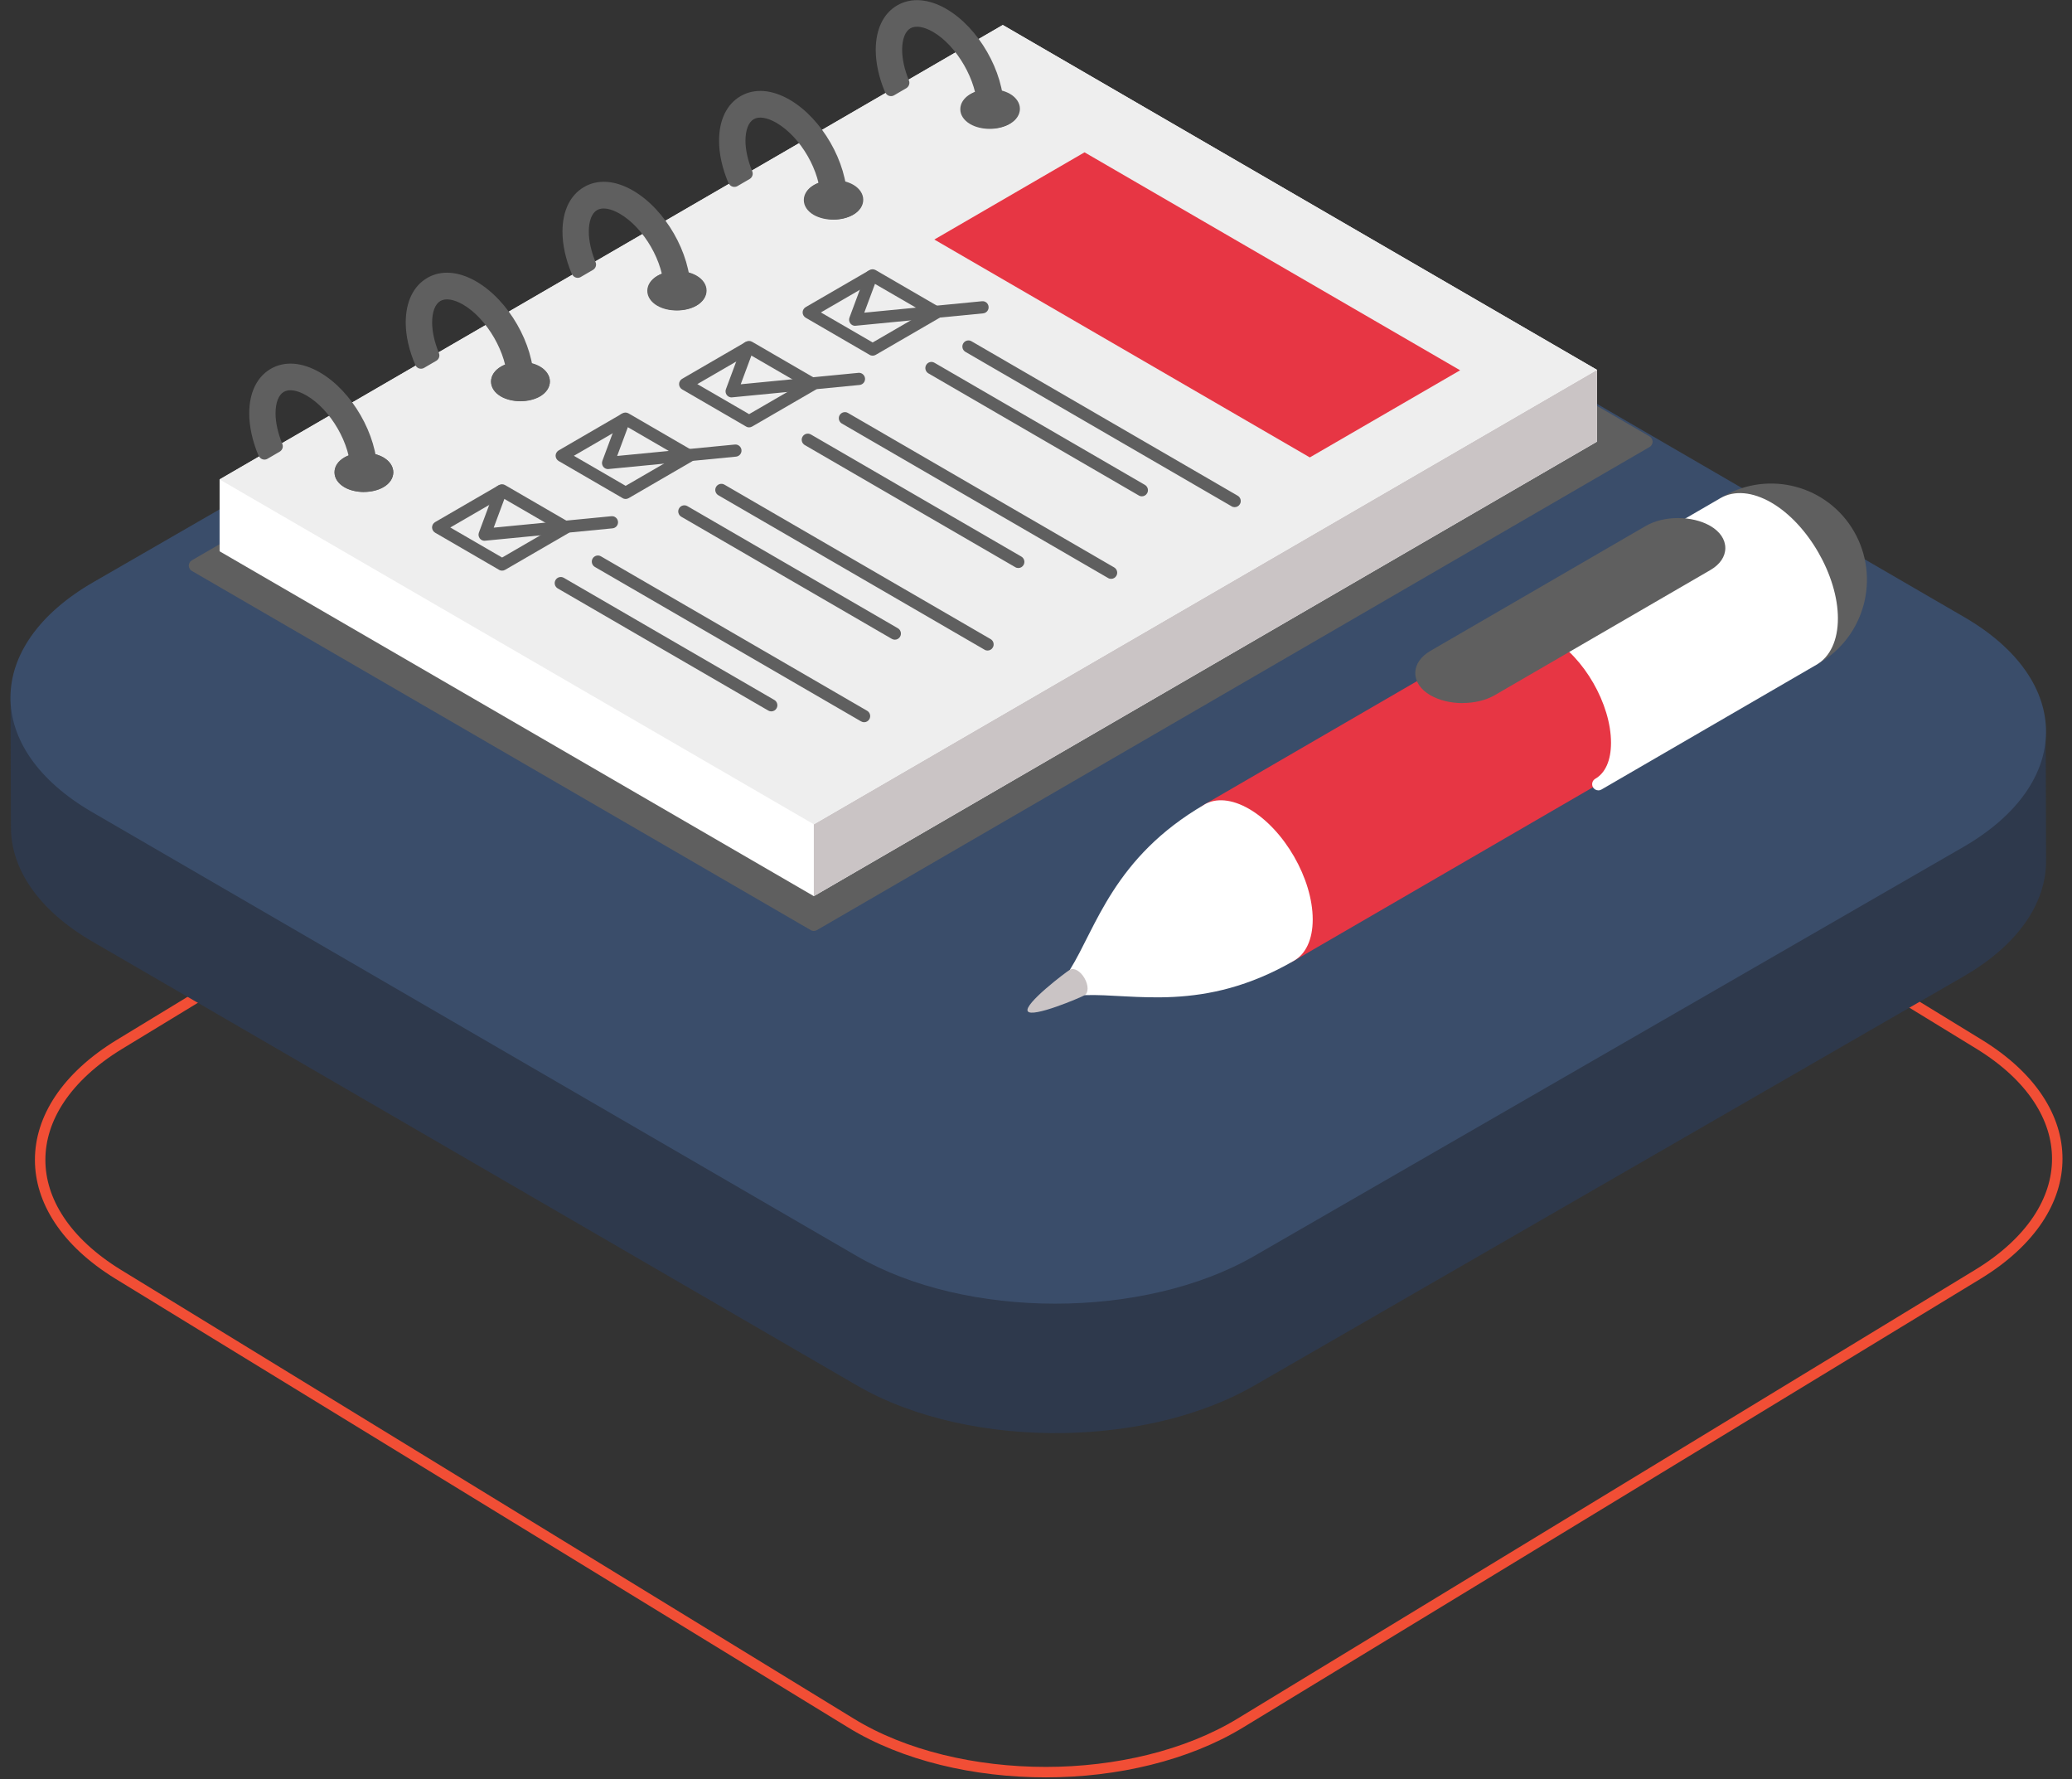 <svg width="198" height="170" viewBox="0 0 198 170" fill="none" xmlns="http://www.w3.org/2000/svg">
    <rect x="0" y="0" width="198" height="170" fill="#333333" stroke="none"/>
    <path d="M5.699 105.006C4.444 106.89 3.837 108.855 3.837 110.812C3.837 112.752 4.436 114.701 5.667 116.56C6.897 118.42 8.767 120.19 11.292 121.743L81.318 164.619C86.401 167.74 93.168 169.308 99.943 169.308C106.678 169.308 113.421 167.723 118.52 164.619L189.007 121.743C191.573 120.182 193.475 118.387 194.73 116.512C195.984 114.628 196.592 112.663 196.592 110.706C196.592 108.766 195.993 106.817 194.762 104.958C193.532 103.098 191.662 101.328 189.136 99.775L119.111 56.899C114.036 53.787 107.293 52.21 100.534 52.21C93.775 52.21 87.016 53.787 81.909 56.899L11.422 99.775C8.856 101.336 6.954 103.131 5.699 105.006Z"
          stroke="#F14E35" stroke-miterlimit="10"/>
    <path d="M195.483 69.286C195.483 70.402 195.28 71.517 194.867 72.617C193.896 75.204 191.783 77.678 188.513 79.764C188.206 79.958 187.882 80.161 187.55 80.347L119.832 119.398C118.083 120.409 116.157 121.25 114.109 121.921C112.231 122.535 110.256 123.012 108.224 123.352C106.071 123.708 103.853 123.902 101.627 123.942C94.488 124.063 87.284 122.551 81.852 119.398L8.807 77.007C3.619 73.992 1.012 70.046 1.004 66.092L1.045 79.061C1.053 83.015 3.659 86.96 8.848 89.968L81.893 132.367C87.324 135.52 94.528 137.032 101.667 136.911C103.885 136.87 106.103 136.676 108.264 136.32C110.296 135.989 112.271 135.512 114.149 134.889C116.197 134.218 118.124 133.377 119.872 132.367L187.59 93.315C187.922 93.121 188.238 92.927 188.554 92.733C191.824 90.647 193.945 88.173 194.908 85.586C195.321 84.486 195.523 83.37 195.523 82.255L195.483 69.286Z"
          fill="#2E394C"/>
    <path d="M76.663 16.554C87.186 10.482 104.193 10.482 114.651 16.554L187.712 58.961C198.17 65.033 198.113 74.873 187.59 80.936L119.856 119.996C109.333 126.068 92.326 126.068 81.868 119.996L8.807 77.589C-1.651 71.517 -1.594 61.678 8.929 55.614L76.663 16.554Z"
          fill="#3A4D6A"/>
    <path d="M77.77 88.356L18.615 54.039L98.186 7.883L157.341 42.2L77.77 88.356Z" fill="#5F5F5F"/>
    <path d="M77.769 88.943C77.672 88.943 77.567 88.919 77.477 88.862L18.331 54.544C18.152 54.438 18.039 54.243 18.039 54.039C18.039 53.835 18.152 53.639 18.331 53.533L97.902 7.378C98.08 7.272 98.307 7.272 98.486 7.378L157.633 41.695C157.811 41.801 157.925 41.997 157.925 42.2C157.925 42.404 157.811 42.6 157.633 42.706L78.062 88.862C77.972 88.911 77.875 88.943 77.769 88.943ZM19.783 54.039L77.769 87.68L156.18 42.192L98.186 8.56L19.783 54.039Z"
          fill="#5F5F5F"/>
    <path d="M152.61 35.336L95.825 2.388L20.984 45.804V52.669L77.77 85.617L152.61 42.193V35.336Z"
          fill="white"/>
    <path d="M77.769 78.752V85.617L152.61 42.192V35.335L77.769 78.752Z" fill="#CAC4C5"/>
    <path d="M152.61 35.336L95.825 2.388L20.984 45.804L77.77 78.752L152.61 35.336Z" fill="#EEEEEE"/>
    <path d="M93.074 11.307C92.205 10.802 92.205 9.987 93.074 9.481C93.942 8.976 95.354 8.976 96.222 9.481C97.09 9.987 97.098 10.802 96.222 11.316C95.354 11.821 93.942 11.821 93.066 11.316L93.074 11.307ZM81.259 19.991C82.127 19.485 82.127 18.67 81.259 18.164C80.391 17.659 78.971 17.659 78.102 18.164C77.234 18.67 77.234 19.485 78.102 19.991C78.971 20.496 80.391 20.496 81.259 19.991ZM66.288 28.674C67.156 28.169 67.156 27.353 66.288 26.848C65.419 26.342 63.999 26.342 63.131 26.848C62.263 27.353 62.263 28.169 63.131 28.674C63.999 29.18 65.419 29.18 66.288 28.674ZM51.324 37.357C52.193 36.852 52.193 36.036 51.324 35.531C50.456 35.025 49.044 35.025 48.168 35.531C47.3 36.036 47.3 36.852 48.168 37.365C49.036 37.871 50.448 37.871 51.324 37.365V37.357ZM36.353 46.041C37.221 45.535 37.221 44.72 36.353 44.214C35.485 43.709 34.073 43.709 33.197 44.214C32.328 44.72 32.328 45.535 33.197 46.041C34.065 46.546 35.477 46.546 36.353 46.041Z"
          fill="#5F5F5F"/>
    <path d="M34.779 47.003C34.105 47.003 33.432 46.848 32.913 46.546C32.312 46.196 31.971 45.682 31.971 45.127C31.971 44.573 32.312 44.051 32.913 43.709C33.959 43.097 35.598 43.105 36.645 43.709C37.246 44.059 37.586 44.573 37.586 45.127C37.586 45.682 37.246 46.204 36.645 46.546C36.126 46.848 35.452 47.003 34.779 47.003ZM34.771 44.418C34.3 44.418 33.837 44.516 33.489 44.72C33.27 44.85 33.132 45.005 33.132 45.127C33.132 45.25 33.27 45.405 33.497 45.535C34.178 45.935 35.387 45.935 36.069 45.535C36.337 45.38 36.434 45.225 36.434 45.127C36.434 45.03 36.337 44.875 36.069 44.72C35.72 44.516 35.249 44.418 34.779 44.418H34.771ZM49.742 38.319C49.069 38.319 48.395 38.164 47.876 37.863C47.275 37.512 46.934 36.99 46.934 36.436C46.934 35.882 47.275 35.368 47.876 35.017C48.922 34.406 50.562 34.414 51.608 35.017C52.209 35.368 52.55 35.89 52.55 36.436C52.55 36.982 52.209 37.504 51.608 37.855C51.081 38.156 50.416 38.311 49.742 38.311V38.319ZM49.742 35.735C49.271 35.735 48.809 35.833 48.46 36.036C48.241 36.167 48.103 36.322 48.103 36.444C48.103 36.566 48.241 36.73 48.468 36.86C49.15 37.251 50.351 37.26 51.04 36.86C51.308 36.705 51.406 36.55 51.406 36.452C51.406 36.355 51.308 36.2 51.04 36.045C50.691 35.841 50.221 35.743 49.75 35.743L49.742 35.735ZM64.713 29.636C64.04 29.636 63.366 29.481 62.847 29.18C62.246 28.829 61.906 28.315 61.906 27.761C61.906 27.206 62.255 26.685 62.847 26.342C63.894 25.731 65.533 25.731 66.58 26.342C67.18 26.693 67.521 27.206 67.521 27.761C67.521 28.315 67.18 28.837 66.58 29.18C66.052 29.481 65.387 29.636 64.713 29.636ZM64.713 27.052C64.243 27.052 63.772 27.149 63.431 27.353C63.204 27.484 63.066 27.639 63.066 27.761C63.066 27.883 63.204 28.038 63.431 28.169C64.121 28.568 65.322 28.56 66.004 28.169C66.271 28.014 66.369 27.859 66.369 27.761C66.369 27.639 66.231 27.484 66.004 27.353C65.663 27.158 65.192 27.052 64.713 27.052ZM79.685 20.953C79.011 20.953 78.338 20.798 77.818 20.496C77.218 20.146 76.877 19.632 76.877 19.078C76.877 18.523 77.218 18.002 77.818 17.659C78.865 17.047 80.504 17.047 81.551 17.659C82.151 18.01 82.492 18.531 82.492 19.086C82.492 19.64 82.151 20.162 81.551 20.505C81.023 20.806 80.358 20.961 79.685 20.961V20.953ZM79.685 18.368C79.214 18.368 78.743 18.466 78.403 18.67C78.175 18.8 78.037 18.955 78.037 19.078C78.037 19.2 78.175 19.355 78.403 19.485C79.092 19.885 80.293 19.885 80.975 19.485C81.194 19.355 81.332 19.2 81.332 19.078C81.332 18.955 81.194 18.8 80.967 18.67C80.626 18.474 80.155 18.368 79.676 18.368H79.685ZM94.656 12.27C93.982 12.27 93.309 12.123 92.781 11.813C92.181 11.463 91.84 10.941 91.84 10.386C91.84 9.832 92.189 9.318 92.781 8.968C93.828 8.364 95.467 8.364 96.514 8.968C97.115 9.318 97.463 9.84 97.463 10.395C97.463 10.949 97.123 11.471 96.522 11.813C96.003 12.115 95.329 12.27 94.656 12.27ZM93.366 10.802C94.047 11.202 95.256 11.202 95.938 10.802C96.157 10.672 96.303 10.517 96.303 10.395C96.303 10.297 96.206 10.142 95.938 9.979C95.256 9.579 94.047 9.587 93.366 9.979C93.098 10.134 93.001 10.289 93.001 10.386C93.001 10.484 93.098 10.639 93.366 10.794V10.802Z"
          fill="#5F5F5F"/>
    <path d="M35.46 45.127C35.46 45.502 35.152 45.812 34.779 45.812C34.405 45.812 34.097 45.502 34.097 45.127C34.097 42.241 32.068 38.719 29.585 37.276C28.506 36.648 27.532 36.526 26.835 36.933C26.137 37.333 25.755 38.246 25.755 39.494C25.755 40.464 25.999 41.548 26.445 42.641L25.268 43.326C25.268 43.326 25.236 43.285 25.22 43.252C24.676 41.964 24.392 40.668 24.392 39.494C24.392 37.741 25.017 36.404 26.153 35.743C27.289 35.083 28.75 35.205 30.267 36.086C33.18 37.773 35.468 41.744 35.468 45.119L35.46 45.127ZM45.23 27.402C43.713 26.522 42.252 26.399 41.116 27.06C39.98 27.72 39.355 29.049 39.355 30.81C39.355 31.984 39.639 33.289 40.183 34.569C40.191 34.593 40.215 34.618 40.232 34.642L41.408 33.958C40.962 32.865 40.718 31.781 40.718 30.81C40.718 29.563 41.1 28.658 41.798 28.25C42.496 27.843 43.469 27.965 44.549 28.593C47.04 30.036 49.06 33.558 49.06 36.444C49.06 36.827 49.369 37.129 49.742 37.129C50.115 37.129 50.423 36.819 50.423 36.444C50.423 33.069 48.143 29.098 45.222 27.41L45.23 27.402ZM60.202 18.719C58.684 17.838 57.223 17.716 56.087 18.377C54.951 19.037 54.327 20.366 54.327 22.127C54.327 23.301 54.611 24.606 55.154 25.886C55.162 25.918 55.187 25.935 55.203 25.959L56.38 25.274C55.933 24.182 55.69 23.097 55.69 22.127C55.69 20.88 56.071 19.975 56.769 19.567C57.467 19.159 58.441 19.282 59.52 19.909C62.011 21.352 64.031 24.875 64.031 27.761C64.031 28.136 64.34 28.446 64.713 28.446C65.086 28.446 65.395 28.136 65.395 27.761C65.395 24.386 63.115 20.415 60.193 18.727L60.202 18.719ZM75.165 10.036C73.647 9.155 72.187 9.033 71.043 9.693C69.906 10.354 69.282 11.683 69.282 13.444C69.282 14.618 69.566 15.922 70.109 17.203C70.117 17.227 70.142 17.251 70.158 17.276L71.335 16.591C70.888 15.498 70.645 14.414 70.645 13.444C70.645 12.196 71.026 11.283 71.724 10.884C72.422 10.476 73.396 10.598 74.475 11.226C76.966 12.669 78.987 16.192 78.987 19.078C78.987 19.461 79.287 19.763 79.668 19.763C80.05 19.763 80.35 19.453 80.35 19.078C80.35 15.702 78.07 11.732 75.148 10.044L75.165 10.036ZM90.136 1.353C88.618 0.472 87.158 0.35 86.014 1.01C84.878 1.671 84.253 3 84.253 4.761C84.253 5.935 84.537 7.239 85.081 8.519C85.089 8.552 85.113 8.568 85.129 8.593L86.306 7.908C85.86 6.815 85.616 5.731 85.616 4.761C85.616 3.513 85.998 2.608 86.695 2.2C87.393 1.793 88.367 1.915 89.446 2.543C91.937 3.986 93.958 7.508 93.958 10.395C93.958 10.77 94.266 11.079 94.639 11.079C95.013 11.079 95.321 10.77 95.321 10.395C95.321 7.019 93.041 3.048 90.128 1.353H90.136Z"
          fill="#5F5F5F"/>
    <path d="M34.779 46.4C34.081 46.4 33.513 45.829 33.513 45.127C33.513 42.429 31.614 39.135 29.285 37.781C28.409 37.276 27.622 37.145 27.119 37.439C26.615 37.733 26.331 38.483 26.331 39.494C26.331 40.374 26.559 41.385 26.981 42.421C27.094 42.69 26.981 42.999 26.737 43.146L25.561 43.831C25.423 43.913 25.268 43.929 25.114 43.888C24.968 43.847 24.838 43.75 24.765 43.611C24.765 43.611 24.692 43.489 24.684 43.481C24.116 42.119 23.816 40.741 23.816 39.494C23.816 37.52 24.546 36.012 25.869 35.238C27.192 34.471 28.863 34.593 30.567 35.58C33.643 37.358 36.053 41.548 36.053 45.119C36.053 45.821 35.485 46.391 34.787 46.391L34.779 46.4ZM27.752 36.118C28.401 36.118 29.123 36.338 29.869 36.77C32.523 38.303 34.673 42.054 34.673 45.127H34.876C34.876 41.94 32.718 38.189 29.967 36.599C28.636 35.825 27.378 35.702 26.429 36.257C25.479 36.811 24.96 37.961 24.96 39.494C24.96 40.431 25.155 41.459 25.528 42.494L25.707 42.388C25.35 41.377 25.155 40.391 25.155 39.494C25.155 38.034 25.642 36.942 26.526 36.428C26.883 36.216 27.297 36.118 27.743 36.118H27.752ZM49.742 37.716C49.044 37.716 48.476 37.145 48.476 36.444C48.476 33.794 46.545 30.427 44.248 29.098C43.372 28.593 42.577 28.462 42.082 28.756C41.579 29.049 41.295 29.799 41.295 30.81C41.295 31.691 41.522 32.702 41.944 33.737C42.057 34.007 41.944 34.316 41.7 34.463L40.524 35.148C40.386 35.23 40.224 35.246 40.069 35.205C39.915 35.164 39.793 35.058 39.712 34.92C39.071 33.444 38.771 32.066 38.771 30.81C38.771 28.837 39.501 27.329 40.824 26.554C42.147 25.78 43.818 25.91 45.522 26.897C48.598 28.682 51.008 32.873 51.008 36.436C51.008 37.137 50.44 37.708 49.742 37.708V37.716ZM42.723 27.435C43.372 27.435 44.094 27.655 44.841 28.087C47.494 29.62 49.644 33.37 49.644 36.444H49.847C49.847 33.256 47.689 29.506 44.938 27.916C43.607 27.141 42.349 27.019 41.4 27.573C40.451 28.128 39.931 29.278 39.931 30.819C39.931 31.756 40.126 32.783 40.499 33.819L40.678 33.713C40.321 32.702 40.126 31.715 40.126 30.819C40.126 29.359 40.613 28.267 41.498 27.753C41.855 27.541 42.268 27.443 42.715 27.443L42.723 27.435ZM64.713 29.033C64.015 29.033 63.447 28.462 63.447 27.761C63.447 25.062 61.548 21.768 59.22 20.415C58.343 19.91 57.556 19.779 57.053 20.073C56.55 20.366 56.266 21.116 56.266 22.127C56.266 23.008 56.493 24.019 56.915 25.054C57.029 25.323 56.915 25.633 56.672 25.78L55.495 26.465C55.219 26.628 54.862 26.53 54.7 26.253C54.659 26.204 54.635 26.163 54.619 26.114C54.051 24.761 53.75 23.375 53.75 22.127C53.75 20.154 54.481 18.646 55.803 17.871C57.126 17.097 58.798 17.219 60.502 18.214C63.577 19.999 65.987 24.19 65.987 27.753C65.987 28.454 65.419 29.025 64.721 29.025L64.713 29.033ZM57.686 18.752C58.335 18.752 59.057 18.972 59.804 19.404C62.457 20.945 64.608 24.687 64.608 27.761H64.811C64.811 24.573 62.652 20.823 59.901 19.233C58.57 18.458 57.321 18.344 56.363 18.89C55.414 19.445 54.895 20.594 54.895 22.135C54.895 23.073 55.089 24.1 55.462 25.136L55.641 25.03C55.284 24.019 55.089 23.032 55.089 22.135C55.089 20.668 55.576 19.583 56.461 19.07C56.818 18.858 57.231 18.76 57.67 18.76L57.686 18.752ZM79.684 20.35C78.987 20.35 78.418 19.779 78.418 19.078C78.418 16.379 76.52 13.085 74.191 11.732C73.314 11.226 72.519 11.096 72.024 11.389C71.521 11.683 71.237 12.433 71.237 13.444C71.237 14.325 71.464 15.335 71.886 16.371C72 16.64 71.886 16.95 71.643 17.097L70.466 17.782C70.19 17.936 69.833 17.847 69.671 17.57C69.639 17.529 69.614 17.48 69.59 17.439C69.014 16.069 68.713 14.691 68.713 13.444C68.713 11.471 69.444 9.954 70.766 9.188C72.097 8.413 73.761 8.544 75.465 9.53C78.54 11.316 80.95 15.507 80.95 19.07C80.95 19.771 80.382 20.342 79.684 20.342V20.35ZM72.657 10.069C73.306 10.069 74.029 10.289 74.775 10.721C77.428 12.254 79.579 16.004 79.579 19.078C79.741 19.176 79.782 19.135 79.782 19.078C79.782 15.89 77.623 12.139 74.873 10.55C73.542 9.775 72.284 9.653 71.335 10.207C70.385 10.761 69.866 11.911 69.866 13.452C69.866 14.39 70.061 15.417 70.434 16.453L70.612 16.346C70.255 15.335 70.061 14.349 70.061 13.452C70.061 11.985 70.547 10.9 71.432 10.386C71.789 10.175 72.203 10.077 72.641 10.077L72.657 10.069ZM94.647 11.666C93.95 11.666 93.382 11.096 93.382 10.395C93.382 7.745 91.45 4.377 89.162 3.048C88.286 2.543 87.499 2.413 86.996 2.706C86.493 3 86.208 3.75 86.208 4.761C86.208 5.649 86.436 6.66 86.858 7.688C86.971 7.957 86.858 8.267 86.614 8.421L85.438 9.106C85.3 9.188 85.137 9.204 84.983 9.163C84.829 9.123 84.707 9.017 84.626 8.878C84.585 8.829 84.569 8.797 84.545 8.731C83.985 7.394 83.685 6.016 83.685 4.769C83.685 2.796 84.415 1.279 85.738 0.513C87.061 -0.254 88.732 -0.131 90.436 0.855C93.511 2.641 95.921 6.832 95.921 10.403C95.921 11.104 95.353 11.675 94.656 11.675L94.647 11.666ZM87.629 1.385C88.278 1.385 89 1.605 89.746 2.037C92.392 3.578 94.55 7.321 94.55 10.395H94.753C94.753 7.207 92.595 3.456 89.844 1.866C88.513 1.092 87.255 0.978 86.306 1.524C85.356 2.078 84.837 3.228 84.837 4.769C84.837 5.706 85.032 6.726 85.413 7.769L85.592 7.663C85.235 6.66 85.04 5.666 85.04 4.769C85.04 3.309 85.527 2.217 86.411 1.703C86.768 1.491 87.182 1.393 87.629 1.393V1.385Z"
          fill="#5F5F5F"/>
    <path d="M125.166 43.701L139.529 35.376L103.638 14.553L89.284 22.885L125.166 43.701Z" fill="#E73644"/>
    <path d="M96.149 11.357C97.017 10.851 97.017 10.036 96.149 9.53C95.281 9.025 93.869 9.025 93 9.53C92.132 10.036 92.132 10.851 93 11.357C93.869 11.862 95.281 11.862 96.157 11.357H96.149Z"
          fill="#5F5F5F"/>
    <path d="M94.574 12.311C93.901 12.311 93.227 12.156 92.708 11.854C92.108 11.504 91.759 10.982 91.767 10.427C91.767 9.873 92.108 9.359 92.708 9.009C93.747 8.405 95.386 8.405 96.441 9.009C97.041 9.359 97.382 9.881 97.382 10.435C97.382 10.99 97.041 11.504 96.441 11.854C95.913 12.156 95.248 12.311 94.574 12.311ZM94.566 9.726C94.096 9.726 93.625 9.824 93.284 10.02C93.057 10.15 92.919 10.305 92.919 10.427C92.919 10.525 93.016 10.68 93.284 10.843C93.966 11.235 95.167 11.243 95.856 10.843C96.076 10.713 96.213 10.558 96.213 10.435C96.213 10.338 96.116 10.183 95.848 10.02C95.507 9.824 95.029 9.718 94.558 9.718L94.566 9.726Z"
          fill="#5F5F5F"/>
    <path d="M81.202 20.024C82.07 19.518 82.07 18.703 81.202 18.198C80.334 17.692 78.922 17.692 78.053 18.198C77.185 18.703 77.185 19.518 78.053 20.024C78.922 20.529 80.334 20.529 81.202 20.024Z"
          fill="#5F5F5F"/>
    <path d="M79.628 20.986C78.954 20.986 78.281 20.831 77.753 20.529C77.153 20.178 76.812 19.665 76.812 19.11C76.812 18.556 77.153 18.042 77.753 17.692C78.8 17.088 80.439 17.088 81.486 17.692C82.086 18.042 82.427 18.556 82.435 19.11C82.435 19.665 82.095 20.178 81.494 20.529C80.975 20.831 80.301 20.986 79.628 20.986ZM79.612 18.401C79.141 18.401 78.67 18.499 78.329 18.695C78.11 18.825 77.972 18.98 77.972 19.102C77.972 19.2 78.07 19.355 78.338 19.51C79.019 19.91 80.22 19.91 80.91 19.51C81.129 19.38 81.267 19.225 81.267 19.102C81.267 19.004 81.169 18.849 80.902 18.695C80.561 18.499 80.082 18.393 79.612 18.393V18.401Z"
          fill="#5F5F5F"/>
    <path d="M66.247 28.699C67.115 28.194 67.115 27.378 66.247 26.873C65.378 26.367 63.967 26.367 63.09 26.873C62.222 27.378 62.222 28.194 63.09 28.699C63.958 29.205 65.37 29.205 66.239 28.699H66.247Z"
          fill="#5F5F5F"/>
    <path d="M64.673 29.661C63.999 29.661 63.326 29.514 62.798 29.204C62.198 28.854 61.857 28.34 61.857 27.786C61.857 27.231 62.198 26.718 62.798 26.367C63.845 25.764 65.484 25.764 66.531 26.367C67.131 26.718 67.472 27.239 67.472 27.794C67.472 28.348 67.131 28.862 66.531 29.212C66.012 29.514 65.338 29.661 64.673 29.661ZM64.665 27.076C64.194 27.076 63.723 27.174 63.383 27.378C63.163 27.509 63.025 27.663 63.025 27.786C63.025 27.884 63.123 28.038 63.391 28.193C64.072 28.593 65.273 28.593 65.963 28.193C66.231 28.038 66.328 27.884 66.328 27.786C66.328 27.688 66.231 27.533 65.963 27.378C65.622 27.182 65.151 27.076 64.673 27.076H64.665Z"
          fill="#5F5F5F"/>
    <path d="M51.3 37.374C52.168 36.868 52.168 36.053 51.3 35.548C50.431 35.042 49.019 35.042 48.151 35.548C47.283 36.053 47.283 36.868 48.151 37.374C49.019 37.879 50.431 37.879 51.3 37.374Z"
          fill="#5F5F5F"/>
    <path d="M49.726 38.336C49.052 38.336 48.379 38.181 47.859 37.879C47.259 37.529 46.918 37.015 46.918 36.461C46.918 35.906 47.259 35.393 47.859 35.042C48.906 34.431 50.545 34.439 51.592 35.042C52.192 35.393 52.541 35.906 52.541 36.461C52.541 37.015 52.2 37.529 51.6 37.879C51.081 38.181 50.407 38.336 49.734 38.336H49.726ZM49.709 35.743C49.239 35.743 48.776 35.841 48.427 36.045C48.208 36.175 48.07 36.33 48.07 36.453C48.07 36.55 48.168 36.705 48.435 36.86C49.117 37.26 50.318 37.26 51.008 36.86C51.276 36.705 51.365 36.55 51.365 36.453C51.365 36.355 51.267 36.2 51 36.045C50.651 35.841 50.18 35.743 49.709 35.743Z"
          fill="#5F5F5F"/>
    <path d="M36.344 46.049C37.213 45.544 37.213 44.728 36.344 44.223C35.476 43.717 34.064 43.717 33.196 44.223C32.328 44.728 32.328 45.544 33.196 46.049C34.064 46.555 35.476 46.555 36.344 46.049Z"
          fill="#5F5F5F"/>
    <path d="M34.77 47.003C34.097 47.003 33.423 46.848 32.904 46.547C32.304 46.196 31.963 45.682 31.963 45.12C31.963 44.557 32.304 44.052 32.904 43.701C33.951 43.098 35.59 43.098 36.637 43.701C37.237 44.052 37.578 44.565 37.578 45.12C37.578 45.674 37.237 46.188 36.637 46.538C36.117 46.84 35.444 46.995 34.77 46.995V47.003ZM34.762 44.427C34.292 44.427 33.821 44.525 33.48 44.72C33.253 44.851 33.123 45.006 33.123 45.128C33.123 45.25 33.261 45.413 33.488 45.535C34.17 45.935 35.379 45.935 36.061 45.535C36.328 45.381 36.418 45.226 36.418 45.128C36.418 45.03 36.32 44.875 36.053 44.72C35.712 44.525 35.233 44.419 34.762 44.419V44.427Z"
          fill="#5F5F5F"/>
    <path d="M47.981 54.52C47.884 54.52 47.778 54.496 47.689 54.439L41.579 50.892C41.4 50.786 41.287 50.59 41.287 50.387C41.287 50.183 41.4 49.987 41.579 49.881L47.681 46.343C47.859 46.237 48.078 46.237 48.265 46.343L54.375 49.889C54.554 49.995 54.667 50.191 54.667 50.395C54.667 50.599 54.554 50.794 54.375 50.9L48.273 54.439C48.184 54.488 48.087 54.52 47.981 54.52ZM43.031 50.395L47.981 53.265L52.915 50.403L47.965 47.533L43.031 50.395ZM59.788 47.672C59.69 47.672 59.585 47.647 59.496 47.59L53.385 44.044C53.207 43.938 53.093 43.742 53.093 43.538C53.093 43.334 53.207 43.139 53.385 43.032L59.479 39.494C59.658 39.388 59.877 39.388 60.064 39.494L66.174 43.041C66.352 43.147 66.466 43.342 66.466 43.546C66.466 43.75 66.352 43.946 66.174 44.052L60.08 47.59C59.991 47.639 59.893 47.672 59.788 47.672ZM54.838 43.546L59.788 46.416L64.721 43.554L59.772 40.684L54.838 43.546ZM71.586 40.831C71.489 40.831 71.383 40.807 71.294 40.749L65.184 37.203C65.005 37.097 64.892 36.901 64.892 36.697C64.892 36.493 65.005 36.298 65.184 36.192L71.286 32.653C71.465 32.547 71.684 32.547 71.87 32.653L77.981 36.2C78.159 36.306 78.273 36.502 78.273 36.706C78.273 36.909 78.159 37.105 77.981 37.211L71.878 40.749C71.789 40.798 71.692 40.831 71.586 40.831ZM66.636 36.697L71.586 39.567L76.52 36.706L71.57 33.836L66.636 36.697ZM83.393 33.982C83.296 33.982 83.19 33.958 83.101 33.901L76.99 30.354C76.812 30.248 76.698 30.052 76.698 29.849C76.698 29.645 76.812 29.449 76.99 29.343L83.093 25.805C83.271 25.699 83.49 25.699 83.677 25.805L89.787 29.351C89.966 29.457 90.079 29.653 90.079 29.857C90.079 30.061 89.966 30.256 89.787 30.362L83.685 33.901C83.596 33.95 83.498 33.982 83.393 33.982ZM78.443 29.849L83.393 32.719L88.326 29.857L83.377 26.987L78.443 29.849Z"
          fill="#5F5F5F"/>
    <path d="M46.309 51.666C46.131 51.666 45.96 51.585 45.847 51.438C45.725 51.275 45.693 51.063 45.766 50.876L47.316 46.709C47.429 46.408 47.762 46.261 48.062 46.367C48.362 46.481 48.517 46.815 48.403 47.117L47.178 50.411L58.424 49.318C58.741 49.286 59.025 49.522 59.057 49.84C59.09 50.158 58.854 50.444 58.538 50.476L46.366 51.658C46.366 51.658 46.326 51.658 46.309 51.658V51.666ZM58.108 44.818C57.929 44.818 57.759 44.736 57.645 44.589C57.524 44.426 57.491 44.214 57.564 44.027L59.114 39.861C59.228 39.559 59.569 39.412 59.861 39.518C60.161 39.632 60.315 39.967 60.201 40.268L58.976 43.562L70.223 42.47C70.531 42.437 70.823 42.673 70.856 42.991C70.888 43.309 70.653 43.595 70.336 43.627L58.165 44.81C58.165 44.81 58.124 44.81 58.108 44.81V44.818ZM69.915 37.969C69.736 37.969 69.566 37.887 69.452 37.741C69.33 37.578 69.298 37.366 69.371 37.178L70.921 33.012C71.034 32.71 71.367 32.563 71.667 32.669C71.968 32.783 72.122 33.118 72.008 33.419L70.783 36.713L82.029 35.621C82.338 35.588 82.63 35.825 82.662 36.143C82.695 36.461 82.46 36.746 82.143 36.779L69.971 37.961C69.971 37.961 69.931 37.961 69.915 37.961V37.969ZM81.721 31.128C81.543 31.128 81.372 31.047 81.259 30.9C81.137 30.737 81.104 30.525 81.177 30.337L82.727 26.171C82.841 25.869 83.174 25.723 83.474 25.829C83.774 25.943 83.928 26.277 83.815 26.579L82.589 29.873L93.836 28.78C94.169 28.748 94.437 28.984 94.469 29.302C94.501 29.62 94.266 29.905 93.95 29.938L81.778 31.12C81.778 31.12 81.737 31.12 81.721 31.12V31.128Z"
          fill="#5F5F5F"/>
    <path d="M82.573 69.001C82.476 69.001 82.379 68.976 82.281 68.919L56.842 54.162C56.566 53.999 56.469 53.64 56.631 53.363C56.793 53.085 57.151 52.988 57.426 53.151L82.865 67.908C83.141 68.071 83.239 68.43 83.076 68.707C82.971 68.895 82.776 69.001 82.573 69.001ZM73.704 67.965C73.607 67.965 73.509 67.941 73.412 67.884L53.296 56.216C53.02 56.053 52.923 55.694 53.085 55.417C53.247 55.14 53.596 55.042 53.88 55.205L73.996 66.873C74.272 67.036 74.37 67.394 74.207 67.672C74.102 67.859 73.907 67.965 73.704 67.965ZM94.372 62.152C94.274 62.152 94.169 62.127 94.08 62.07L68.641 47.313C68.365 47.15 68.267 46.791 68.43 46.514C68.592 46.237 68.949 46.139 69.225 46.302L94.664 61.059C94.94 61.222 95.037 61.581 94.875 61.858C94.769 62.046 94.575 62.152 94.372 62.152ZM85.511 61.116C85.413 61.116 85.316 61.092 85.219 61.035L65.103 49.367C64.827 49.204 64.729 48.846 64.892 48.569C65.054 48.291 65.403 48.193 65.687 48.356L85.803 60.024C86.079 60.187 86.176 60.546 86.014 60.823C85.908 61.01 85.714 61.116 85.511 61.116ZM106.178 55.303C106.081 55.303 105.976 55.279 105.886 55.222L80.447 40.464C80.171 40.301 80.074 39.942 80.236 39.665C80.399 39.388 80.756 39.29 81.031 39.453L106.471 54.211C106.746 54.374 106.844 54.732 106.681 55.01C106.576 55.197 106.381 55.303 106.178 55.303ZM97.309 54.268C97.212 54.268 97.106 54.243 97.017 54.186L76.901 42.519C76.625 42.356 76.528 41.997 76.69 41.72C76.853 41.443 77.201 41.345 77.486 41.508L97.601 53.175C97.877 53.338 97.975 53.697 97.812 53.974C97.707 54.162 97.512 54.268 97.309 54.268ZM117.985 48.454C117.888 48.454 117.782 48.43 117.693 48.373L92.254 33.615C91.978 33.452 91.881 33.094 92.043 32.816C92.205 32.531 92.562 32.441 92.838 32.604L118.277 47.362C118.553 47.525 118.65 47.884 118.488 48.161C118.383 48.348 118.188 48.454 117.985 48.454ZM109.116 47.419C109.018 47.419 108.913 47.394 108.824 47.337L88.716 35.67C88.44 35.507 88.343 35.148 88.505 34.871C88.667 34.586 89.024 34.496 89.3 34.659L109.408 46.326C109.684 46.489 109.781 46.848 109.619 47.125C109.513 47.313 109.319 47.419 109.116 47.419Z"
          fill="#5F5F5F"/>
    <path d="M164.969 47.932C160.871 50.313 159.467 55.58 161.828 59.698C164.198 63.815 169.44 65.234 173.538 62.853C177.635 60.472 179.039 55.205 176.67 51.088C174.3 46.97 169.058 45.56 164.96 47.932H164.969Z"
          fill="#5F5F5F"/>
    <path d="M169.269 64.59C166.104 64.59 163.021 62.943 161.325 59.991C158.801 55.597 160.303 49.963 164.676 47.427C169.05 44.891 174.657 46.4 177.181 50.794C179.704 55.189 178.203 60.823 173.829 63.358C172.393 64.19 170.819 64.59 169.269 64.59ZM165.261 48.438C161.447 50.648 160.132 55.572 162.339 59.404C164.538 63.236 169.44 64.557 173.253 62.347C177.067 60.138 178.382 55.213 176.175 51.381C173.976 47.549 169.074 46.228 165.261 48.446V48.438Z"
          fill="#5F5F5F"/>
    <path d="M115.096 76.86C114.001 77.496 113.319 78.858 113.319 80.798C113.319 84.679 116.038 89.4 119.381 91.349C121.052 92.319 122.57 92.409 123.665 91.781L173.261 63.008C174.365 62.372 175.038 61.01 175.038 59.07C175.038 55.189 172.32 50.468 168.977 48.519C167.305 47.549 165.788 47.459 164.692 48.087L115.096 76.86Z"
          fill="#E73644"/>
    <path d="M115.097 76.868C106.446 81.891 104.751 88.617 102.243 92.645L102.941 93.86L103.639 95.075C108.362 94.903 115.015 96.795 123.665 91.781C124.761 91.145 125.443 89.783 125.443 87.843C125.443 83.962 122.724 79.241 119.381 77.292C117.709 76.322 116.192 76.224 115.097 76.86V76.868Z"
          fill="white"/>
    <path d="M102.243 92.645C102.632 92.425 103.257 92.784 103.639 93.461C104.028 94.137 104.028 94.863 103.639 95.083C103.249 95.311 98.6 97.284 98.21 96.608C97.821 95.931 101.853 92.874 102.243 92.645Z"
          fill="#CAC4C5"/>
    <path d="M144.162 60.007C145.258 59.363 146.783 59.445 148.463 60.423C151.814 62.364 154.525 67.093 154.525 70.965C154.525 72.922 153.835 74.284 152.723 74.912L173.253 63.008C174.357 62.372 175.03 61.01 175.03 59.07C175.03 55.189 172.312 50.468 168.968 48.519C167.297 47.549 165.779 47.459 164.684 48.087L144.154 59.999L144.162 60.007Z"
          fill="white"/>
    <path d="M152.731 75.507C152.545 75.507 152.358 75.417 152.244 75.246C152.155 75.107 152.123 74.944 152.163 74.781C152.196 74.626 152.301 74.488 152.439 74.406C153.413 73.852 153.948 72.637 153.948 70.965C153.948 67.272 151.36 62.771 148.179 60.929C146.743 60.097 145.42 59.95 144.463 60.513C144.235 60.651 143.943 60.611 143.757 60.423C143.627 60.293 143.57 60.113 143.594 59.934C143.619 59.755 143.724 59.592 143.878 59.502L164.408 47.59C165.747 46.824 167.467 46.978 169.277 48.022C172.782 50.06 175.63 55.017 175.63 59.078C175.63 61.173 174.892 62.755 173.561 63.521L153.032 75.433C152.942 75.482 152.837 75.515 152.739 75.515L152.731 75.507Z"
          fill="white"/>
    <path d="M136.981 62.69C135.448 63.578 135.448 65.022 136.981 65.91C138.515 66.799 141.006 66.799 142.54 65.91L163.126 53.966C164.66 53.077 164.66 51.634 163.126 50.745C161.593 49.856 159.101 49.856 157.568 50.745L136.973 62.69H136.981Z"
          fill="#5F5F5F"/>
    <path d="M139.764 67.174C138.661 67.174 137.549 66.921 136.689 66.424C135.756 65.886 135.245 65.128 135.245 64.304C135.245 63.481 135.756 62.73 136.689 62.184L157.284 50.24C159.004 49.245 161.698 49.245 163.426 50.24C164.36 50.778 164.871 51.536 164.871 52.359C164.871 53.183 164.36 53.933 163.426 54.471L142.84 66.416C141.98 66.913 140.876 67.166 139.773 67.166L139.764 67.174ZM160.351 50.664C159.442 50.664 158.541 50.859 157.868 51.251L137.273 63.195C136.73 63.513 136.413 63.913 136.413 64.296C136.413 64.679 136.73 65.087 137.273 65.405C138.62 66.188 140.9 66.188 142.256 65.405L162.842 53.46C163.386 53.142 163.702 52.743 163.702 52.359C163.702 51.976 163.386 51.569 162.842 51.251C162.169 50.859 161.26 50.664 160.351 50.664Z"
          fill="#5F5F5F"/>
</svg>
